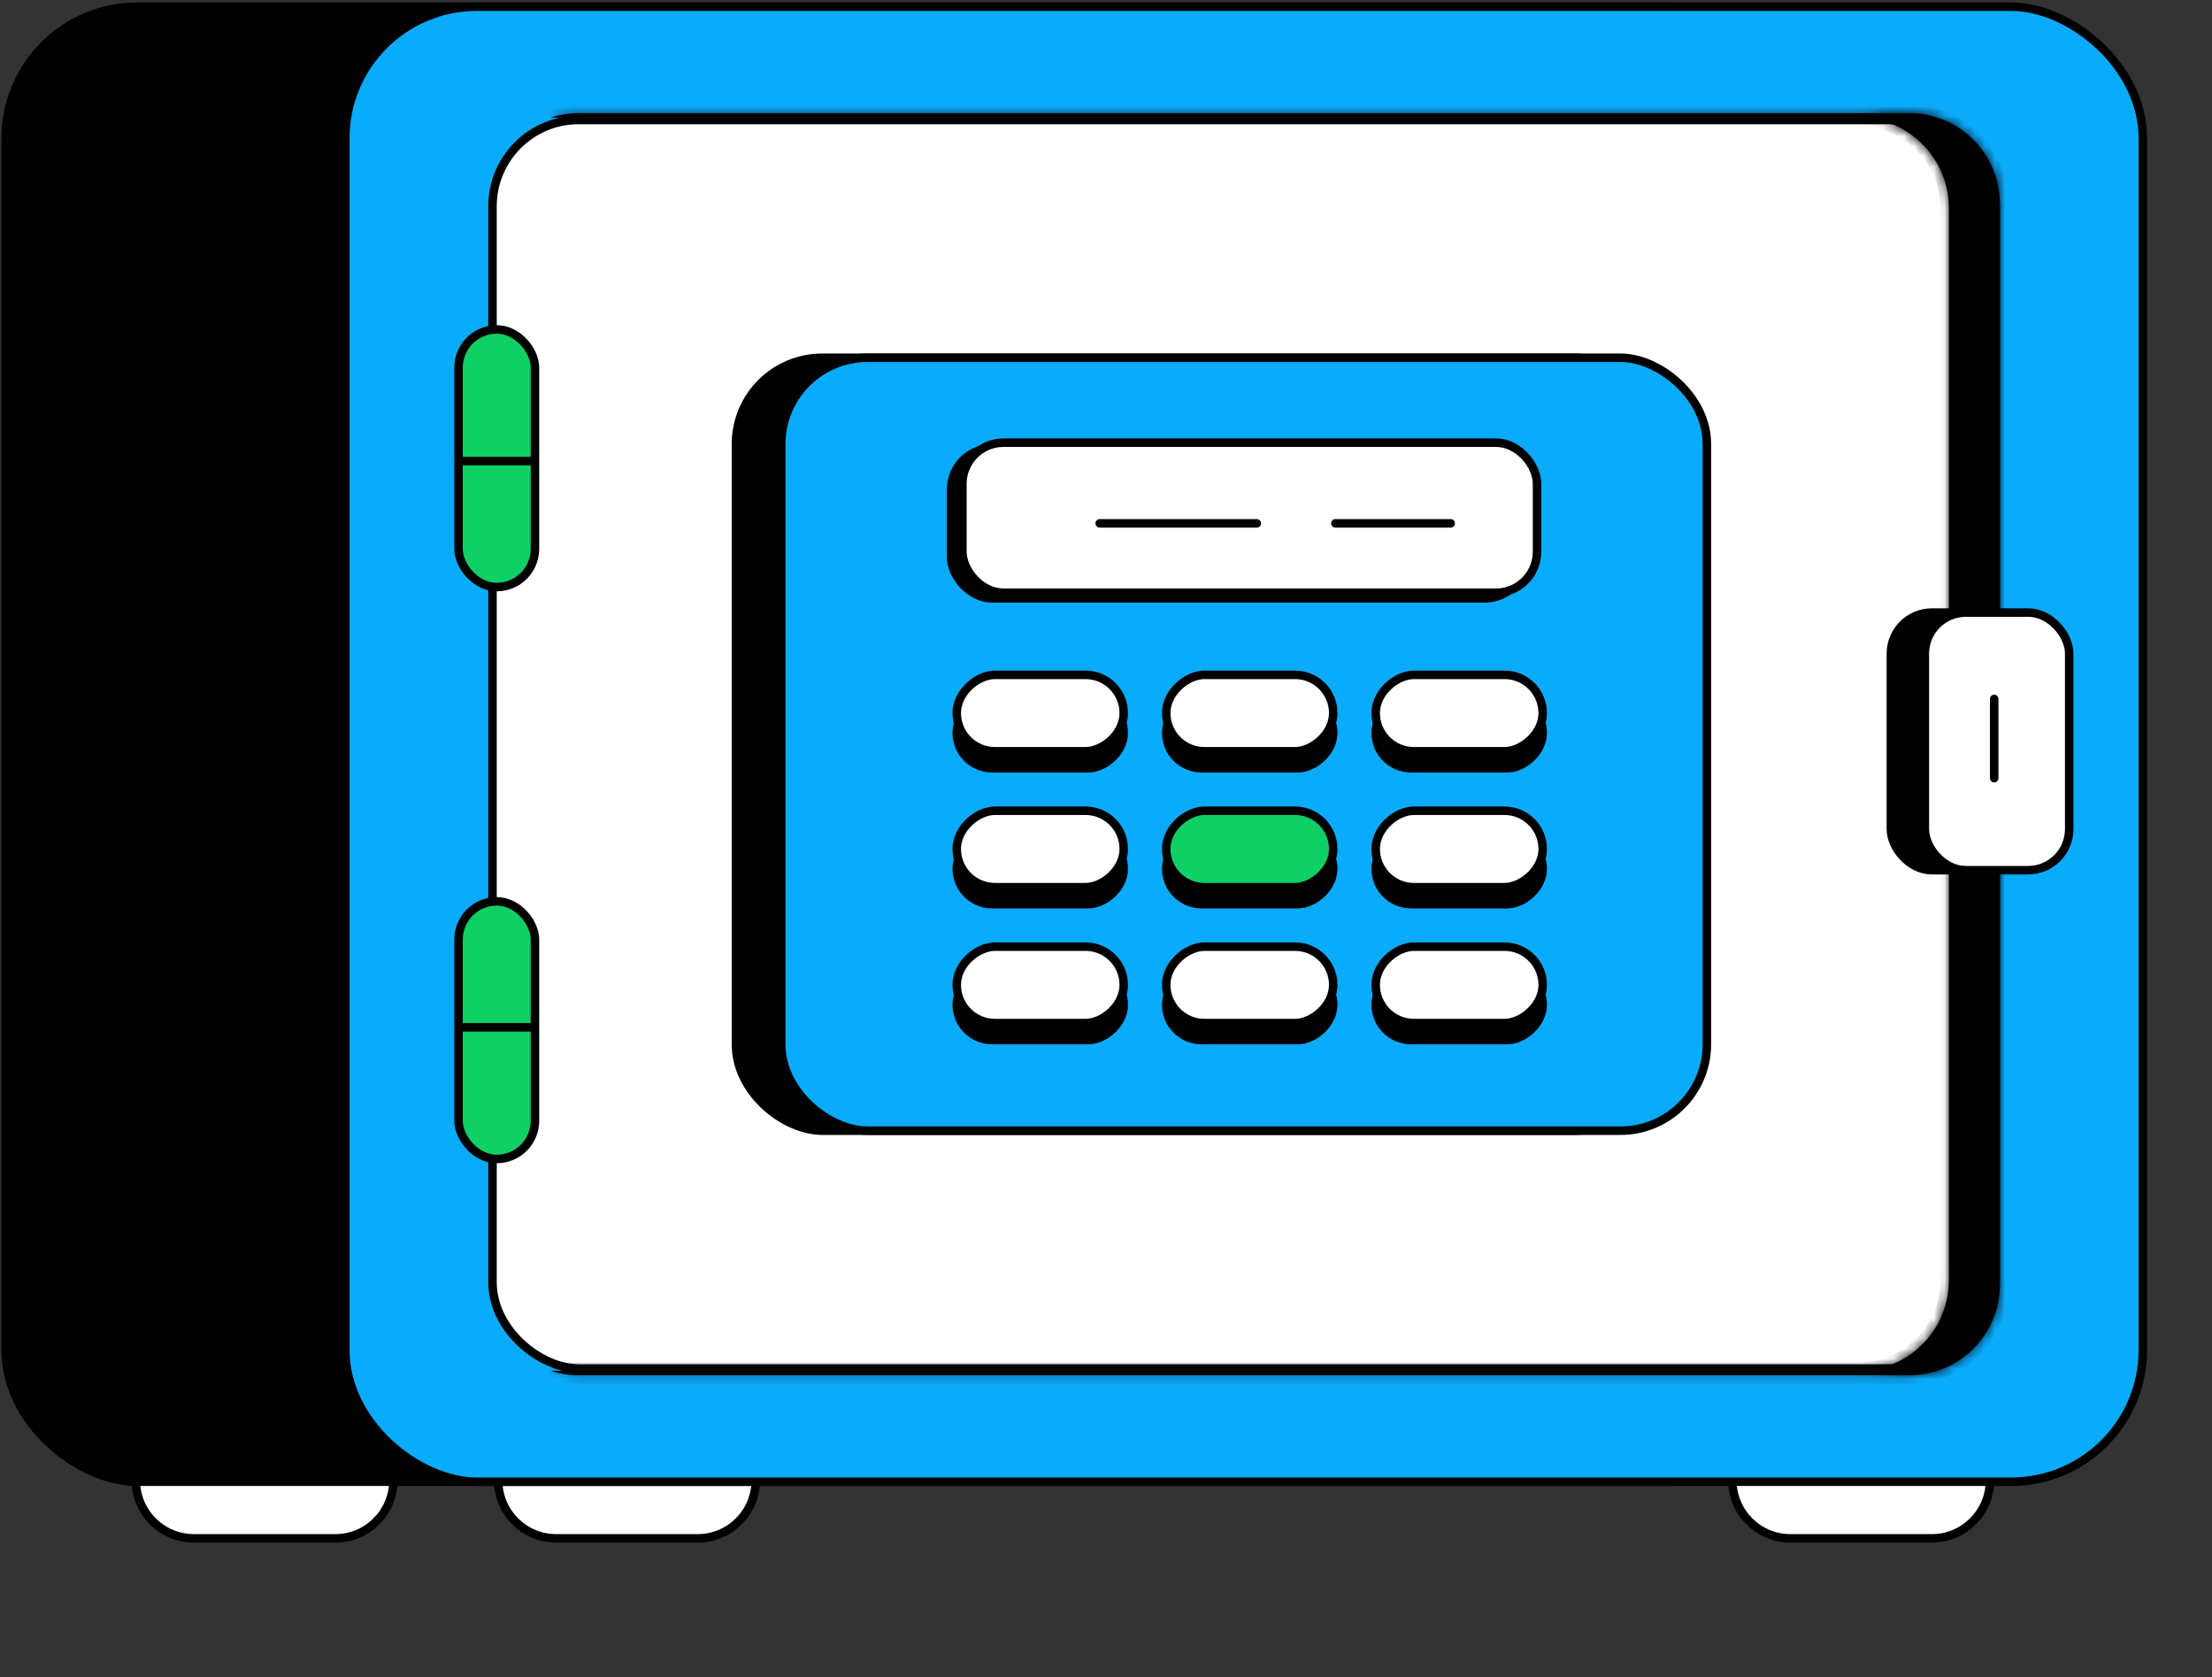 <svg width="219" height="166" viewBox="0 0 219 166" fill="none" xmlns="http://www.w3.org/2000/svg">
<rect x="0" y="0" width="219" height="166" fill="#333333" stroke="none"/>
<path d="M19.193 152.279C16.02 152.279 13.447 149.707 13.447 146.534C13.447 143.361 16.02 140.789 19.193 140.789L33.206 140.789C36.379 140.789 38.951 143.361 38.951 146.534C38.951 149.707 36.379 152.279 33.206 152.279L19.193 152.279Z" fill="white" stroke="black" stroke-width="0.841"/>
<path d="M55.066 152.279C51.893 152.279 49.32 149.707 49.32 146.534C49.32 143.361 51.893 140.789 55.066 140.789L69.079 140.789C72.252 140.789 74.824 143.361 74.824 146.534C74.824 149.707 72.252 152.279 69.079 152.279L55.066 152.279Z" fill="white" stroke="black" stroke-width="0.841"/>
<path d="M177.258 152.279C174.085 152.279 171.512 149.707 171.512 146.534C171.512 143.361 174.085 140.789 177.258 140.789L191.271 140.789C194.444 140.789 197.016 143.361 197.016 146.534C197.016 149.707 194.444 152.279 191.271 152.279L177.258 152.279Z" fill="white" stroke="black" stroke-width="0.841"/>
<rect x="-0.42" y="-0.42" width="146.014" height="177.963" rx="13.032" transform="matrix(3.41176e-08 -1 -1 -5.60029e-08 178.099 146.254)" fill="black" stroke="black" stroke-width="0.841"/>
<rect x="-0.42" y="-0.42" width="146.014" height="177.963" rx="13.032" transform="matrix(3.41176e-08 -1 -1 -5.60029e-08 211.729 146.254)" fill="#0BABFB" stroke="black" stroke-width="0.841"/>
<rect x="-0.42" y="-0.42" width="123.593" height="148.817" rx="8.548" transform="matrix(4.36237e-08 -1 -1 -4.37993e-08 197.156 135.044)" fill="white" stroke="black" stroke-width="0.841"/>
<mask id="path-7-inside-1_251_10839" fill="white">
<path fill-rule="evenodd" clip-rule="evenodd" d="M197.997 127.167C197.997 132.12 193.981 136.135 189.028 136.135L57.307 136.135C56.339 136.135 55.407 135.982 54.533 135.698L183.984 135.698C188.937 135.698 192.952 131.683 192.952 126.73V20.607C192.952 15.654 188.937 11.639 183.984 11.639L54.527 11.639C55.402 11.353 56.337 11.199 57.307 11.199L189.028 11.199C193.981 11.199 197.997 15.214 197.997 20.167V127.167Z"/>
</mask>
<path fill-rule="evenodd" clip-rule="evenodd" d="M197.997 127.167C197.997 132.12 193.981 136.135 189.028 136.135L57.307 136.135C56.339 136.135 55.407 135.982 54.533 135.698L183.984 135.698C188.937 135.698 192.952 131.683 192.952 126.73V20.607C192.952 15.654 188.937 11.639 183.984 11.639L54.527 11.639C55.402 11.353 56.337 11.199 57.307 11.199L189.028 11.199C193.981 11.199 197.997 15.214 197.997 20.167V127.167Z" fill="black"/>
<path d="M189.028 136.135V136.976V136.135ZM57.307 136.135L57.307 135.295H57.307V136.135ZM54.533 135.698L54.533 134.857L54.274 136.498L54.533 135.698ZM183.984 135.698V136.539V135.698ZM183.984 11.639V12.479V11.639ZM54.527 11.639L54.266 10.839L54.527 12.479L54.527 11.639ZM57.307 11.199L57.307 10.358H57.307V11.199ZM189.028 11.199V12.04V11.199ZM189.028 136.976C194.446 136.976 198.837 132.584 198.837 127.167H197.156C197.156 131.656 193.517 135.295 189.028 135.295V136.976ZM57.307 136.976L189.028 136.976V135.295L57.307 135.295L57.307 136.976ZM54.274 136.498C55.23 136.808 56.25 136.976 57.307 136.976V135.295C56.429 135.295 55.584 135.155 54.793 134.898L54.274 136.498ZM54.533 136.539L183.984 136.539V134.857L54.533 134.857L54.533 136.539ZM183.984 136.539C189.401 136.539 193.793 132.147 193.793 126.73H192.111C192.111 131.218 188.472 134.857 183.984 134.857V136.539ZM193.793 126.73V20.607H192.111V126.73H193.793ZM193.793 20.607C193.793 15.19 189.401 10.798 183.984 10.798V12.479C188.472 12.479 192.111 16.118 192.111 20.607H193.793ZM183.984 10.798L54.527 10.798L54.527 12.479L183.984 12.479V10.798ZM57.307 10.358C56.247 10.358 55.225 10.527 54.266 10.839L54.787 12.438C55.58 12.18 56.426 12.04 57.307 12.04V10.358ZM189.028 10.358L57.307 10.358L57.307 12.04L189.028 12.04V10.358ZM198.837 20.167C198.837 14.75 194.446 10.358 189.028 10.358V12.04C193.517 12.04 197.156 15.679 197.156 20.167H198.837ZM198.837 127.167V20.167H197.156V127.167H198.837Z" fill="black" mask="url(#path-7-inside-1_251_10839)"/>
<rect x="52.964" y="58.113" width="7.567" height="25.503" rx="3.783" transform="rotate(180 52.964 58.113)" fill="#0ED065" stroke="black" stroke-width="0.841"/>
<rect x="52.964" y="114.725" width="7.567" height="25.503" rx="3.783" transform="rotate(180 52.964 114.725)" fill="#0ED065" stroke="black" stroke-width="0.841"/>
<path d="M45.537 45.642L52.824 45.642" stroke="black" stroke-width="0.841" stroke-linecap="round"/>
<path d="M45.537 101.693L52.824 101.693" stroke="black" stroke-width="0.841" stroke-linecap="round"/>
<rect x="-0.42" y="-0.42" width="76.51" height="91.644" rx="8.548" transform="matrix(4.36237e-08 -1 -1 -4.37993e-08 164.086 111.502)" fill="black" stroke="black" stroke-width="0.841"/>
<rect x="-0.42" y="-0.42" width="76.51" height="91.644" rx="8.548" transform="matrix(4.36237e-08 -1 -1 -4.37993e-08 168.57 111.502)" fill="#0BABFB" stroke="black" stroke-width="0.841"/>
<rect x="111.257" y="69.043" width="7.006" height="16.535" rx="3.503" transform="rotate(90 111.257 69.043)" fill="black" stroke="black" stroke-width="0.841"/>
<rect x="111.257" y="82.495" width="7.006" height="16.535" rx="3.503" transform="rotate(90 111.257 82.495)" fill="black" stroke="black" stroke-width="0.841"/>
<rect x="111.257" y="95.948" width="7.006" height="16.535" rx="3.503" transform="rotate(90 111.257 95.948)" fill="black" stroke="black" stroke-width="0.841"/>
<rect x="131.996" y="69.043" width="7.006" height="16.535" rx="3.503" transform="rotate(90 131.996 69.043)" fill="black" stroke="black" stroke-width="0.841"/>
<rect x="131.996" y="82.495" width="7.006" height="16.535" rx="3.503" transform="rotate(90 131.996 82.495)" fill="black" stroke="black" stroke-width="0.841"/>
<rect x="131.996" y="95.948" width="7.006" height="16.535" rx="3.503" transform="rotate(90 131.996 95.948)" fill="black" stroke="black" stroke-width="0.841"/>
<rect x="152.735" y="69.043" width="7.006" height="16.535" rx="3.503" transform="rotate(90 152.735 69.043)" fill="black" stroke="black" stroke-width="0.841"/>
<rect x="152.735" y="82.495" width="7.006" height="16.535" rx="3.503" transform="rotate(90 152.735 82.495)" fill="black" stroke="black" stroke-width="0.841"/>
<rect x="152.735" y="95.948" width="7.006" height="16.535" rx="3.503" transform="rotate(90 152.735 95.948)" fill="black" stroke="black" stroke-width="0.841"/>
<rect x="111.257" y="66.801" width="7.567" height="16.535" rx="3.783" transform="rotate(90 111.257 66.801)" fill="white" stroke="black" stroke-width="0.841"/>
<rect x="111.257" y="80.253" width="7.567" height="16.535" rx="3.783" transform="rotate(90 111.257 80.253)" fill="white" stroke="black" stroke-width="0.841"/>
<rect x="111.257" y="93.706" width="7.567" height="16.535" rx="3.783" transform="rotate(90 111.257 93.706)" fill="white" stroke="black" stroke-width="0.841"/>
<rect x="131.996" y="66.801" width="7.567" height="16.535" rx="3.783" transform="rotate(90 131.996 66.801)" fill="white" stroke="black" stroke-width="0.841"/>
<rect x="131.996" y="80.253" width="7.567" height="16.535" rx="3.783" transform="rotate(90 131.996 80.253)" fill="#0ED065" stroke="black" stroke-width="0.841"/>
<rect x="131.996" y="93.706" width="7.567" height="16.535" rx="3.783" transform="rotate(90 131.996 93.706)" fill="white" stroke="black" stroke-width="0.841"/>
<rect x="152.735" y="66.801" width="7.567" height="16.535" rx="3.783" transform="rotate(90 152.735 66.801)" fill="white" stroke="black" stroke-width="0.841"/>
<rect x="152.735" y="80.253" width="7.567" height="16.535" rx="3.783" transform="rotate(90 152.735 80.253)" fill="white" stroke="black" stroke-width="0.841"/>
<rect x="152.735" y="93.706" width="7.567" height="16.535" rx="3.783" transform="rotate(90 152.735 93.706)" fill="white" stroke="black" stroke-width="0.841"/>
<rect x="93.741" y="43.96" width="57.733" height="15.694" rx="4.484" fill="black"/>
<rect x="95.283" y="43.82" width="56.892" height="14.854" rx="4.064" fill="white" stroke="black" stroke-width="0.841"/>
<path d="M108.875 51.807L124.429 51.807M143.627 51.807L132.206 51.807" stroke="black" stroke-width="0.841" stroke-linecap="round"/>
<rect x="201.5" y="86.139" width="14.293" height="25.503" rx="4.064" transform="rotate(180 201.5 86.139)" fill="black" stroke="black" stroke-width="0.841"/>
<rect x="204.863" y="86.139" width="14.293" height="25.503" rx="4.064" transform="rotate(180 204.863 86.139)" fill="white" stroke="black" stroke-width="0.841"/>
<path d="M197.436 69.183V77.03" stroke="black" stroke-width="0.841" stroke-linecap="round"/>
</svg>

